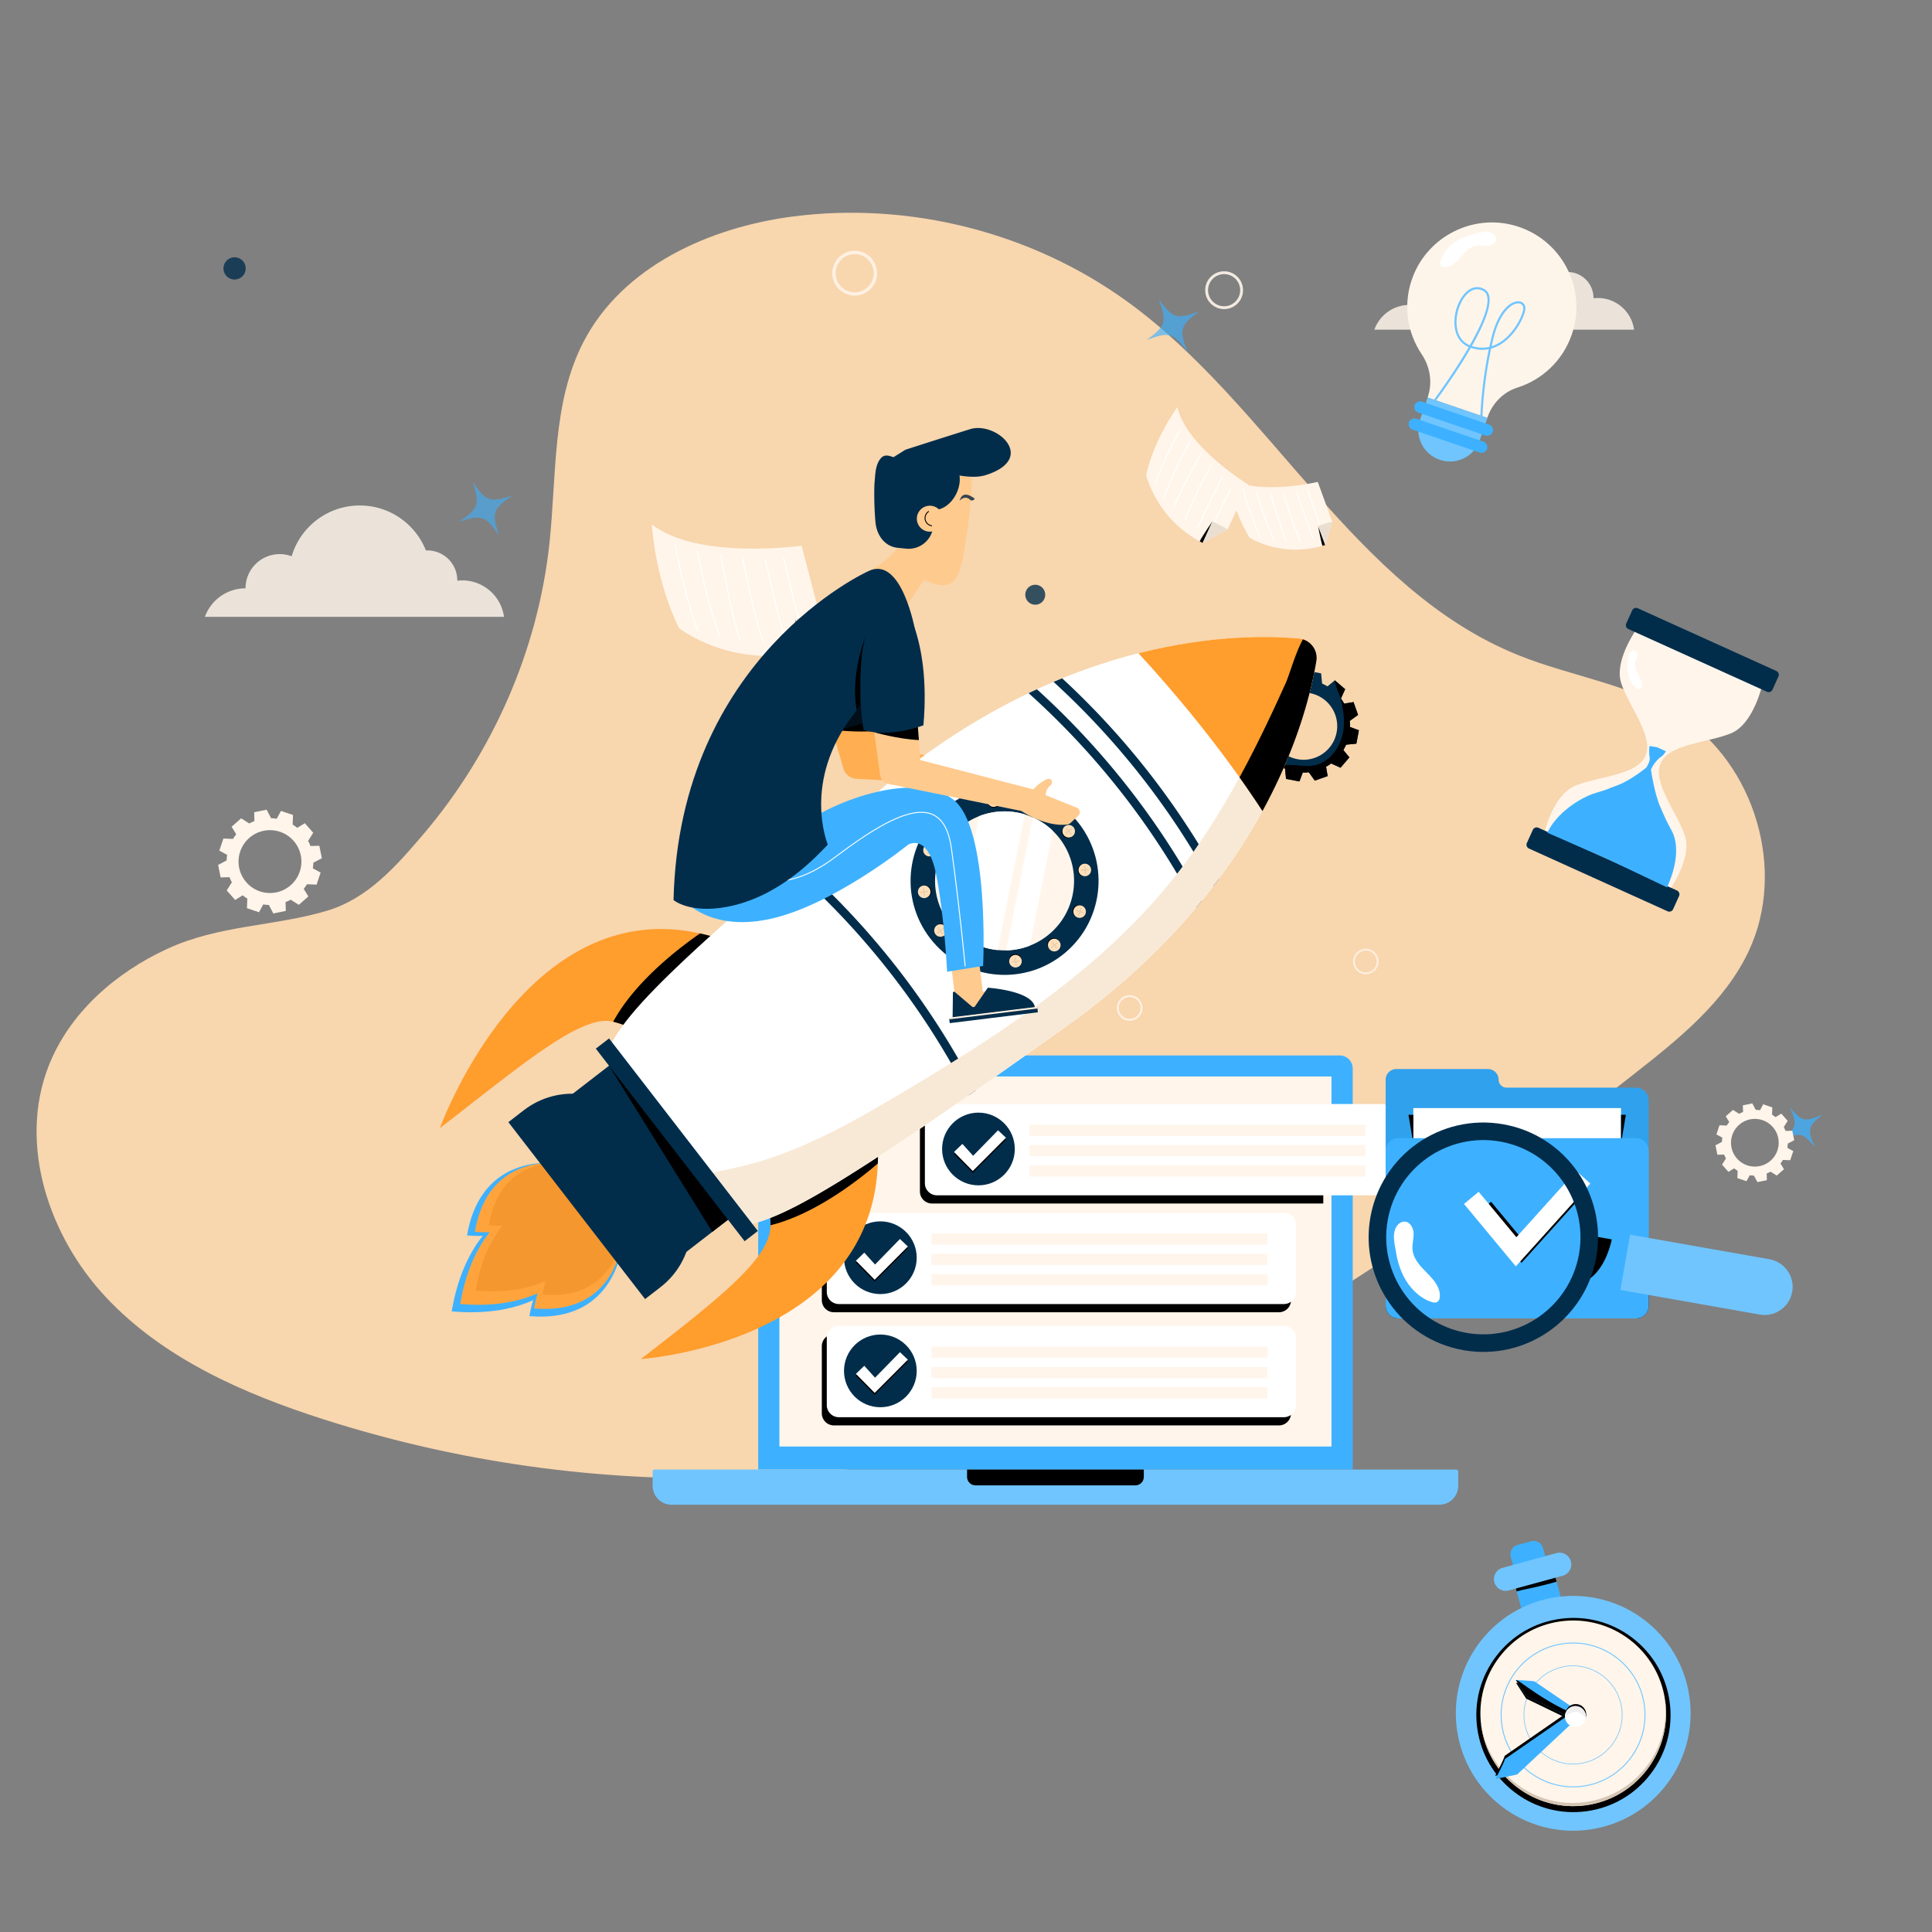 <svg xmlns="http://www.w3.org/2000/svg" viewBox="0 0 1080 1080" width="512" height="512" style="width:100%;height:100%;transform:translate3d(0,0,0)"><rect x="0" y="0" width="1080" height="1080" fill="#808080" stroke="none"/><defs><clipPath id="a"><path d="M0 0h1080v1080H0z"></path></clipPath><clipPath id="i"><path d="M0 0h1920v1080H0z"></path></clipPath><clipPath id="j"><path d="M0 0h182v150H0z"></path></clipPath><clipPath id="h"><path d="M0 0h1080v1080H0z"></path></clipPath><clipPath id="g"><path d="M0 0h1080v1080H0z"></path></clipPath><clipPath id="f"><path d="M0 0h1080v1080H0z"></path></clipPath><clipPath id="e"><path d="M0 0h1080v1080H0z"></path></clipPath><clipPath id="d"><path d="M0 0h1080v1080H0z"></path></clipPath><clipPath id="c"><path d="M0 0h1080v1080H0z"></path></clipPath><clipPath id="b"><path d="M0 0h1080v1080H0z"></path></clipPath></defs><g clip-path="url(#a)"><path fill="#F8D6AE" d="M-410.917 53.296c-28.939 13.314-54.734 35.837-66.348 65.499-17.099 43.676.035 95.228 32.161 129.401s76.721 53.769 121.389 68.077c150.653 48.258 318.784 44.609 464.209-17.655 98.565-42.2 184.164-109.139 268.514-175.328 24.914-19.55 50.694-40.163 64.15-68.83 21.206-45.18 3.306-104.589-38.665-131.597-27.055-17.41-60.3-21.683-90.146-33.699-91.899-36.998-138.498-139.695-218.755-197.775-53.314-38.581-121.573-55.92-186.837-47.457-46.827 6.072-95.092 27.995-116.907 69.872-17.852 34.269-15.017 75.044-19.221 113.455-6.492 59.313-31.586 116.259-70.155 161.694-15.195 17.9-31.312 36.303-54.226 43.09-29.767 8.817-60.04 7.855-89.163 21.253" transform="translate(504.443 477.095)" style="display:block"></path><g clip-path="url(#b)" style="display:block"><g opacity=".599"><path fill="#3DB1FF" d="M16.749 0C3.431 1.895 1.895 3.431 0 16.749-1.895 3.431-3.431 1.895-16.749 0-3.431-1.895-1.895-3.431 0-16.749 1.895-3.431 3.431-1.895 16.749 0" transform="rotate(63.794 -92.629 360.33)" opacity="1" style="display:block"></path></g><g opacity=".655"><path fill="#3DB1FF" d="M16.749 0C3.43 1.895 1.895 3.43 0 16.749-1.895 3.43-3.431 1.895-16.749 0-3.431-1.895-1.895-3.43 0-16.749 1.895-3.43 3.43-1.895 16.749 0" transform="rotate(61.328 174.373 643.992)" opacity="1" style="display:block"></path></g><g opacity=".698"><path fill="#3DB1FF" d="M9.437 0C1.933 1.067 1.067 1.933 0 9.437-1.068 1.933-1.933 1.067-9.437 0-1.933-1.068-1.068-1.933 0-9.437 1.067-1.933 1.933-1.068 9.437 0" transform="rotate(59.479 -88.253 694.392)" opacity="1" style="display:block"></path></g><g opacity=".74"><path fill="#3DB1FF" d="M13.201 0C2.704 1.493 1.493 2.704 0 13.201-1.494 2.704-2.703 1.493-13.2 0-2.703-1.493-1.494-2.704 0-13.201 1.493-2.704 2.704-1.493 13.201 0" transform="rotate(57.63 -68.95 1230.799)" opacity="1" style="display:block"></path></g><g opacity=".796" fill="#012D4B"><path d="M135.08 154.84a6.214 6.214 0 1 1-7.773-9.696 6.214 6.214 0 0 1 7.773 9.696m537.717 535.046a6.214 6.214 0 1 1-7.772-9.696 6.214 6.214 0 0 1 7.772 9.696m-90.53-353.132a5.573 5.573 0 1 1-6.97-8.696 5.573 5.573 0 0 1 6.97 8.696" opacity="1" style="display:block"></path></g><g opacity=".906"><path fill="#FFF5EA" d="M.001 10.576c-5.832 0-10.577-4.743-10.577-10.576 0-5.831 4.745-10.576 10.577-10.576S10.577-5.831 10.577 0c0 5.833-4.744 10.576-10.576 10.576m0-19.557C-4.951-8.981-8.98-4.951-8.98 0c0 4.952 4.029 8.981 8.981 8.981S8.981 4.952 8.981 0c0-4.951-4.028-8.981-8.98-8.981" transform="translate(684.287 162.22)" opacity="1" style="display:block"></path></g><g opacity=".864"><path fill="#FFF5EA" d="M0 12.546c-6.918 0-12.547-5.628-12.547-12.547 0-6.918 5.629-12.545 12.547-12.545S12.547-6.919 12.547-.001 6.919 12.546 0 12.546m0-23.2c-5.875 0-10.654 4.779-10.654 10.653S-5.875 10.653 0 10.653c5.874 0 10.653-4.779 10.653-10.654 0-5.874-4.779-10.653-10.653-10.653" transform="translate(477.766 152.725)" opacity="1" style="display:block"></path></g><g opacity=".854"><path fill="#FFF5EA" d="M.001 7.172c-3.954 0-7.173-3.217-7.173-7.172S-3.953-7.172.001-7.172 7.172-3.954 7.172 0c0 3.955-3.217 7.172-7.171 7.172m0-13.262A6.097 6.097 0 0 0-6.089 0a6.096 6.096 0 0 0 6.09 6.089A6.096 6.096 0 0 0 6.09 0 6.097 6.097 0 0 0 .001-6.09" transform="translate(631.483 563.456)" opacity="1" style="display:block"></path></g><g opacity=".77"><path fill="#FFF5EA" d="M.001 7.172c-3.954 0-7.173-3.217-7.173-7.172S-3.953-7.172.001-7.172 7.172-3.954 7.172 0c0 3.955-3.216 7.172-7.171 7.172m0-13.262A6.1 6.1 0 0 0-6.089 0a6.096 6.096 0 0 0 6.09 6.089A6.096 6.096 0 0 0 6.09 0 6.097 6.097 0 0 0 .001-6.09" transform="translate(763.491 537.491)" opacity="1" style="display:block"></path></g></g><path fill="#FFF5EA" d="m18.206 2.65 3.814-1.462-.439-5.379-3.747-.34a18 18 0 0 0-.74-2.279l2.572-3.17-3.073-4.439-3.418 1.581a19 19 0 0 0-1.776-1.601l.642-4.037-4.878-2.307-.032.044-2.138 3.028a18.5 18.5 0 0 0-2.341-.495L1.189-22.02l-5.378.439-.342 3.747q-1.171.299-2.277.74l-3.172-2.571-4.437 3.072 1.579 3.419a18.5 18.5 0 0 0-1.601 1.776l-4.037-.643-2.307 4.881 3.075 2.167q-.322 1.144-.496 2.341l-3.816 1.464.442 5.377 3.746.342c.197.78.446 1.542.738 2.277l-2.569 3.172 3.07 4.439 3.421-1.581a18 18 0 0 0 1.774 1.601l-.64 4.037 4.665 2.206.213.101 1.818-2.577.35-.496.242.066q1.028.274 2.1.43l1.462 3.814 5.38-.441.34-3.747a18 18 0 0 0 2.279-.738l3.172 2.569 4.436-3.07-1.581-3.419a18.5 18.5 0 0 0 1.603-1.776l4.036.641 2.309-4.879-3.075-2.167q.322-1.143.495-2.343M-13.329-.001c0-7.36 5.968-13.328 13.33-13.328 7.363 0 13.329 5.968 13.329 13.328 0 7.362-5.966 13.33-13.329 13.33-7.362 0-13.33-5.968-13.33-13.33" transform="rotate(53.216 -147.12 1298.54)" style="display:block"></path><path fill="#FFF5EA" d="m23.992 3.493 5.027-1.927-.579-7.089-4.938-.448a24 24 0 0 0-.975-3.004l3.389-4.177-4.049-5.85-4.505 2.084a24 24 0 0 0-2.341-2.11l.847-5.32-6.429-3.04-.042.057-2.817 3.992a24 24 0 0 0-3.085-.653l-1.929-5.027-7.087.579-.451 4.938a24 24 0 0 0-3 .975l-4.181-3.389-5.847 4.05 2.081 4.505a25 25 0 0 0-2.11 2.34l-5.32-.846-3.04 6.431 4.052 2.857a24 24 0 0 0-.653 3.085l-5.029 1.928.582 7.087 4.937.451c.26 1.027.588 2.031.973 3.001l-3.386 4.18 4.046 5.85 4.508-2.084a24 24 0 0 0 2.338 2.11l-.844 5.32 6.148 2.907.281.133 2.395-3.396.461-.653.32.087q1.355.361 2.768.566l1.926 5.026 7.089-.581.448-4.938q1.546-.39 3.004-.972l4.18 3.386 5.847-4.047-2.083-4.505a25 25 0 0 0 2.112-2.34l5.318.844 3.042-6.429L23.34 6.58q.424-1.507.652-3.087M-17.566-.001c0-9.7 7.865-17.565 17.567-17.565S17.566-9.701 17.566-.001c0 9.702-7.862 17.567-17.565 17.567-9.702 0-17.567-7.865-17.567-17.567" transform="rotate(53.216 -405.272 391.455)" style="display:block"></path><g clip-path="url(#c)" transform="translate(212 362)" style="display:block"><g style="display:block"><path fill="#3DB1FF" d="m661.172 533.228-22.15 6.041-3.183-11.668-1.755-6.427 22.15-6.043 1.923 7.051zm-8.057-20.383-18.008 4.911-2.588-9.484a5.416 5.416 0 0 1 3.8-6.651l7.555-2.062a5.416 5.416 0 0 1 6.651 3.799l.138.508z"></path><path d="M658.156 522.182q-1.974.558-3.957 1.085a253 253 0 0 1-14.647 3.407c-1.087.22-2.411.64-3.714.927l-1.755-6.427 22.15-6.043z"></path><path fill="#70C5FF" d="m661.615 518.832-30.284 8.262a6.563 6.563 0 0 1-3.454-12.662l30.284-8.262a6.563 6.563 0 0 1 3.454 12.662"></path></g><g style="display:block"><path fill="#70C5FF" d="M732.468 586.973c4.852 35.916-20.331 68.964-56.246 73.816s-68.964-20.331-73.816-56.246 20.331-68.965 56.246-73.816c35.916-4.852 68.964 20.33 73.816 56.246"></path><path d="M674.832 650.495c-14.368 1.941-28.631-1.829-40.163-10.616-11.532-8.788-18.952-21.539-20.893-35.907s1.83-28.631 10.617-40.163 21.538-18.952 35.906-20.893 28.632 1.83 40.164 10.617 18.951 21.539 20.892 35.906c1.941 14.368-1.83 28.632-10.618 40.164-8.786 11.531-21.537 18.951-35.905 20.892"></path><path fill="#FFF5EA" d="M718.856 588.811c3.836 28.398-16.075 54.529-44.473 58.365s-54.529-16.075-58.365-44.473 16.075-54.529 44.473-58.365 54.529 16.075 58.365 44.473"></path><path fill="#70C5FF" d="M671.054 624.035c-15.098 2.04-29.041-8.585-31.08-23.683-2.04-15.098 8.584-29.041 23.683-31.081s29.041 8.585 31.081 23.683c2.039 15.099-8.585 29.042-23.684 31.081m-7.35-54.414c-14.906 2.014-25.394 15.778-23.38 30.684 2.013 14.905 15.778 25.394 30.683 23.38 14.906-2.013 25.394-15.778 23.381-30.684-2.014-14.905-15.779-25.394-30.684-23.38"></path><path fill="#70C5FF" d="M672.773 636.76c-22.115 2.987-42.537-12.574-45.525-34.69-2.987-22.114 12.575-42.537 34.69-45.525s42.537 12.575 45.524 34.69-12.573 42.537-34.689 45.525m-10.766-79.702c-21.833 2.949-37.195 23.111-34.246 44.943 2.949 21.833 23.111 37.195 44.943 34.246 21.833-2.949 37.195-23.111 34.246-44.943-2.949-21.833-23.111-37.195-44.943-34.246"></path><path d="M645.914 579.503c-2.1-.506-10.192-.789-10.443-.798q-.004 0-.007-.002c.773 1.133 5.676 8.827 5.676 8.827l28.393 13.741.596-1.266 1.429-3.037z"></path><path fill="#3DB1FF" d="m671.481 595.401-1.429 3.037-.596 1.267-28.393-13.742s-4.904-7.693-5.676-8.826l.006.002c.252.008 8.344.291 10.444.797z"></path><path d="m670.052 598.439-.596 1.267-28.393-13.742s-4.904-7.693-5.677-8.826l.007.002c1.397.22 3.192 1.777 4.314 2.565 1.417.993 2.837 1.98 4.264 2.953 2.831 1.927 5.696 3.807 8.628 5.579 3.287 1.99 6.656 3.851 10.13 5.501 1.826.868 3.698 1.682 5.335 2.871a11.2 11.2 0 0 1 1.988 1.83"></path><path fill="#D5C5B3" d="M674.142 645.389c-28.099 3.796-53.975-15.659-58.233-43.58q.05.447.109.895c3.837 28.397 29.968 48.309 58.365 44.473s48.309-29.968 44.473-58.365q-.062-.448-.133-.893c3.303 28.05-16.482 53.674-44.581 57.47"></path></g><g style="display:block"><path d="m635.93 628.184 33.89-31.738-1.465-1.508-1.492-1.54-37.747 26.13c-.456 2.125-4.785 10.192-5.266 11.085q-.043.081-.044.08c1.576-.37 12.125-2.509 12.125-2.509"></path><path fill="#3DB1FF" d="M623.988 632.391c.481-.892 4.81-8.96 5.266-11.085l37.748-26.13 1.492 1.54 1.466 1.51-33.89 31.737s-10.55 2.139-12.124 2.51z"></path></g><g style="display:block"><path d="M662.991 596.26a5.865 5.865 0 0 0 4.972 6.013 5.86 5.86 0 0 0 6.669-4.814q.011-.049.018-.096a5.866 5.866 0 1 0-11.659-1.104"></path><path fill="#FFF" d="M662.899 596.606a5.865 5.865 0 0 1 11.593 1.78q-.006.046-.016.095a5.864 5.864 0 0 1-11.577-1.875"></path><path fill="#EFEFEF" d="M662.899 596.606a5.866 5.866 0 0 1 11.594 1.778q-.007.048-.017.097c-.473-.476-.9-1.015-1.35-1.463-1.178-1.175-2.74-2.067-4.445-2.055-1.955.012-3.681 1.185-5.41 2.1q-.215.113-.436.218.01-.335.064-.675"></path></g></g><g opacity=".841" fill="#FFF5EA"><path d="M281.743 344.834c-1.555-11.51-11.412-20.385-23.348-20.385-.939 0-1.863.062-2.773.169 0-.057.009-.112.009-.169 0-9.259-7.507-16.765-16.767-16.765-.265 0-.522.027-.785.039-5.816-14.729-20.168-25.155-36.965-25.155-18.005 0-33.204 11.978-38.086 28.398a19 19 0 0 0-6.652-1.213c-10.567 0-19.133 8.565-19.133 19.131-10.455 0-19.356 6.65-22.708 15.95zm631.71-160.545c-1.35-9.994-9.909-17.699-20.272-17.699-.816 0-1.618.053-2.409.146.001-.049.008-.097.008-.146 0-8.04-6.518-14.559-14.558-14.559-.231 0-.455.024-.683.034-5.05-12.789-17.512-21.842-32.096-21.842-15.634 0-28.832 10.401-33.071 24.659a16.5 16.5 0 0 0-5.778-1.054c-9.174 0-16.612 7.437-16.612 16.612-9.079 0-16.807 5.774-19.718 13.849z" opacity="1" style="display:block"></path></g><g clip-path="url(#d)" style="display:block"><g style="display:block"><path fill="#012D4B" d="m626.05 439.598-1.582 8.344 9.995 5.1 4.695-6.254a38 38 0 0 0 4.84 1.182l2.797 8.012 11.208-.584.939-7.774a38.5 38.5 0 0 0 4.773-1.392l6.437 5.548 9.411-6.108-.043-.104-3.02-7.09a38 38 0 0 0 3.433-3.6l8.346 1.58 5.1-9.991-6.254-4.7a38 38 0 0 0 1.18-4.835l8.014-2.801-.586-11.205-7.772-.943a39 39 0 0 0-1.391-4.772l5.547-6.437-6.11-9.413-7.195 3.068a38 38 0 0 0-3.598-3.433l1.58-8.35-9.993-5.095-4.698 6.253a38 38 0 0 0-4.834-1.183l-2.802-8.01-11.207.58-.941 7.778a38 38 0 0 0-4.77 1.387l-6.441-5.543-8.998 5.842-.413.265 2.573 6.03.493 1.162-.38.357a38 38 0 0 0-3.056 3.245l-8.343-1.583-5.098 9.997 6.255 4.695a38 38 0 0 0-1.185 4.838l-8.011 2.802.583 11.202 7.775.94a38.5 38.5 0 0 0 1.388 4.775l-5.541 6.437 6.105 9.415 7.193-3.07a38 38 0 0 0 3.602 3.436m39.15-52.878c13.017 8.043 17.051 25.12 9.007 38.142-8.045 13.02-25.12 17.052-38.138 9.008-13.021-8.044-17.058-25.117-9.013-38.14s25.123-17.054 38.144-9.01"></path><path d="M624.225 380.607q.025.174.045.344l-2.572-6.031.412-.265a15.8 15.8 0 0 1 2.115 5.952m-1.776 55.555-7.194 3.07-6.105-9.415 5.542-6.437a39 39 0 0 1-1.39-4.776l-7.773-.94-.583-11.201 8.01-2.803a37 37 0 0 1 1.186-4.837l-6.255-4.696 5.098-9.997 8.342 1.583a38 38 0 0 1 3.055-3.246c.3 8.89-5.919 17.125-7.172 26.114-1.984 14.2 9.23 27.573 22.514 32.957 7.85 3.183 16.32 4.207 24.73 4.393 3.576.08 10.162-1.202 15.067-.363l.043.104-9.41 6.107-6.44-5.547a39 39 0 0 1-4.771 1.391l-.94 7.774-11.208.585-2.797-8.013a38 38 0 0 1-4.839-1.182l-4.696 6.256-9.994-5.101 1.582-8.344a38 38 0 0 1-3.602-3.436"></path></g><g style="display:block"><path fill="#012D4B" d="m752.487 416.279 5.731-.571 1.4-7.48-4.97-1.854a25.5 25.5 0 0 0-.158-3.374l4.675-3.357-2.53-7.178-5.238.88a26 26 0 0 0-1.82-2.836l2.373-5.253-5.777-4.95-.06.048-4.033 3.325a26 26 0 0 0-3-1.543l-.574-5.73-7.476-1.4-1.857 4.968a26 26 0 0 0-3.372.16l-3.358-4.675-7.177 2.53.878 5.236a26 26 0 0 0-2.837 1.821l-5.252-2.373-4.95 5.78 3.376 4.09a26 26 0 0 0-1.543 3l-5.734.573-1.397 7.477 4.969 1.858a26 26 0 0 0 .156 3.37l-4.672 3.36 2.527 7.178 5.24-.88a26 26 0 0 0 1.818 2.837l-2.371 5.252L711 431.3l.252.217 3.43-2.83.66-.544.305.18q1.296.755 2.697 1.365l.571 5.73 7.48 1.398 1.854-4.97a25.5 25.5 0 0 0 3.374-.156l3.36 4.673 7.175-2.529-.88-5.237a26 26 0 0 0 2.84-1.82l5.25 2.371 4.952-5.777-3.377-4.09q.863-1.435 1.544-3.003m-41.904-15.32c2.734-10.01 13.068-15.91 23.08-13.175 10.014 2.734 15.911 13.068 13.177 23.078-2.735 10.014-13.066 15.914-23.079 13.18s-15.914-13.07-13.178-23.083"></path><path d="M714.467 428.784q.109-.05.215-.095l-3.43 2.83-.25-.217a10.7 10.7 0 0 1 3.465-2.518m36.477-9.502 3.376 4.09-4.952 5.779-5.25-2.37a26 26 0 0 1-2.84 1.819l.88 5.237-7.175 2.527-3.36-4.673a25 25 0 0 1-3.373.157l-1.855 4.97-7.48-1.398-.571-5.73a26 26 0 0 1-2.697-1.365c5.725-1.9 12.275.565 18.362-.344 9.617-1.434 16.163-11.293 17.117-20.967.565-5.717-.394-11.422-1.887-16.928-.633-2.341-2.73-6.38-3.126-9.73l.06-.048 5.778 4.949-2.374 5.252a26 26 0 0 1 1.82 2.837l5.237-.88 2.53 7.178-4.674 3.357a25.5 25.5 0 0 1 .159 3.375l4.97 1.853-1.4 7.48-5.731.571a26 26 0 0 1-1.544 3.002"></path></g></g><g clip-path="url(#e)" style="display:block"><g style="display:block"><path fill="#3DB1FF" d="M756.172 597.271v224.234H423.83V597.271a7.273 7.273 0 0 1 7.273-7.272H748.89a7.275 7.275 0 0 1 7.282 7.272"></path><path fill="#70C5FF" d="M804.527 841.174H375.471c-5.883 0-10.651-4.769-10.651-10.651v-7.868c0-.635.514-1.15 1.149-1.15h448.059c.635 0 1.15.515 1.15 1.15v7.868c0 5.882-4.768 10.651-10.651 10.651"></path><path fill="#FFF5EA" d="M744.301 808.618H435.697V601.751h308.604z"></path><path d="M634.654 830.322h-89.311a4.744 4.744 0 0 1-4.744-4.744v-4.073h98.799v4.073a4.744 4.744 0 0 1-4.744 4.744"></path></g><g style="display:block"><path d="M714.916 796.813H466.17a6.77 6.77 0 0 1-6.768-6.768v-37.491a6.77 6.77 0 0 1 6.768-6.768h248.746a6.77 6.77 0 0 1 6.768 6.768v37.491a6.77 6.77 0 0 1-6.768 6.768"></path><path fill="#FFF" d="M717.692 792.23H468.946a6.77 6.77 0 0 1-6.768-6.768v-37.49a6.77 6.77 0 0 1 6.768-6.768h248.746a6.77 6.77 0 0 1 6.768 6.768v37.49a6.77 6.77 0 0 1-6.768 6.768"></path><path fill="#012D4B" d="M512.448 766.331c0 11.224-9.099 20.322-20.322 20.322-11.224 0-20.322-9.098-20.322-20.322s9.098-20.322 20.322-20.322 20.322 9.098 20.322 20.322"></path><path d="m478.464 769.032 10.488 10.649 18.555-18.596-4.444-4.184-13.91 14.269-6.01-6.656z"></path><path fill="#FFF" d="m478.465 768.001 10.487 10.649 18.555-18.596-4.443-4.184-13.911 14.269-6.01-6.656z"></path><path fill="#FFF5EA" d="M708.488 758.985h-187.84v-6.232h187.84zm0 11.39h-187.84v-6.231h187.84zm0 11.39h-187.84v-6.231h187.84z"></path></g><g style="display:block"><path d="M714.916 733.557H466.17a6.77 6.77 0 0 1-6.768-6.768v-37.491a6.77 6.77 0 0 1 6.768-6.768h248.746a6.77 6.77 0 0 1 6.768 6.768v37.491a6.77 6.77 0 0 1-6.768 6.768"></path><path fill="#FFF" d="M717.692 728.972H468.946a6.77 6.77 0 0 1-6.768-6.768v-37.49a6.77 6.77 0 0 1 6.768-6.768h248.746a6.77 6.77 0 0 1 6.768 6.768v37.49a6.77 6.77 0 0 1-6.768 6.768"></path><path fill="#012D4B" d="M512.448 703.073c0 11.224-9.099 20.322-20.322 20.322-11.224 0-20.322-9.098-20.322-20.322s9.098-20.322 20.322-20.322 20.322 9.098 20.322 20.322"></path><path d="m478.464 705.774 10.488 10.649 18.555-18.596-4.444-4.184-13.91 14.269-6.01-6.656z"></path><path fill="#FFF" d="m478.465 704.743 10.487 10.65 18.555-18.597-4.443-4.185-13.911 14.271-6.01-6.656z"></path><path fill="#FFF5EA" d="M708.488 695.727h-187.84v-6.232h187.84zm0 11.391h-187.84v-6.232h187.84zm0 11.39h-187.84v-6.23h187.84z"></path></g><g style="display:block"><path d="M739.724 621.745v51.029H521.006a6.776 6.776 0 0 1-6.773-6.773v-37.492c0-3.738 3.035-6.764 6.773-6.764z"></path><path fill="#FFF" d="M772.528 668.188H523.782a6.77 6.77 0 0 1-6.768-6.768v-37.491a6.767 6.767 0 0 1 6.768-6.767h248.746a6.767 6.767 0 0 1 6.768 6.767v37.491a6.77 6.77 0 0 1-6.768 6.768"></path><path fill="#012D4B" d="M567.284 642.289c0 11.224-9.099 20.322-20.322 20.322-11.224 0-20.322-9.098-20.322-20.322s9.098-20.322 20.322-20.322 20.322 9.098 20.322 20.322"></path><path d="m533.301 644.99 10.487 10.649 18.555-18.595-4.443-4.185-13.911 14.269-6.01-6.656z"></path><path fill="#FFF" d="m533.301 643.958 10.487 10.649 18.555-18.595-4.443-4.185-13.911 14.269-6.01-6.656z"></path><path fill="#FFF5EA" d="M763.325 634.943h-187.84v-6.231h187.84zm0 11.39h-187.84v-6.232h187.84zm0 11.39h-187.84v-6.232h187.84z"></path></g></g><g clip-path="url(#f)" style="display:block"><g style="display:block"><path fill="#30A1ED" d="M914.505 607.991h-72.327a4.447 4.447 0 0 1-4.448-4.448 5.93 5.93 0 0 0-5.931-5.93h-51.274a5.93 5.93 0 0 0-5.931 5.93v98.088a7.12 7.12 0 0 0 7.118 7.119h132.793a7.12 7.12 0 0 0 7.118-7.118V615.11a7.12 7.12 0 0 0-7.118-7.119"></path><path d="M921.624 720.801v9.083a7.12 7.12 0 0 1-7.12 7.12H781.713a7.12 7.12 0 0 1-7.12-7.12V717.79c29.416 3.303 58.096 7.504 88.031 7.146a510 510 0 0 0 59-4.135"></path></g><g style="display:block"><path fill="#FFF" d="M906.164 706.346h-116.11v-86.92h116.11z"></path><path d="m790.054 639.315-2.703-16.142h2.703zm116.11 0 2.703-16.142h-2.703z"></path></g><path fill="#3DB1FF" d="M73.516-43.262v86.524a7.12 7.12 0 0 1-7.121 7.12H-66.396a7.12 7.12 0 0 1-7.12-7.12v-86.524a7.12 7.12 0 0 1 7.12-7.12H66.395a7.123 7.123 0 0 1 7.121 7.12" transform="translate(848.109 686.624)" style="display:block"></path><path stroke="#000" stroke-width="13" d="m275.25 128 30.5 36.75 45.796-50.834" fill="none" transform="translate(645.203 588.571)scale(.672)" style="display:block"></path><path stroke="#FFF" stroke-width="13" d="m275.25 128 30.5 36.75 45.796-50.834" fill="none" transform="matrix(.82 0 0 .82 596.79 564.66)" style="display:block"></path></g><g style="display:block"><path fill="#3DB1FF" d="m889.519 690.804 47.882 8.462-4.056 22.953-47.882-8.463z"></path><path fill="#70C5FF" d="M1001.86 722.125c-1.508 8.534-9.65 14.23-18.183 12.722l-77.88-13.76 5.463-30.91 77.878 13.763c8.536 1.508 14.231 9.65 12.723 18.185"></path><path d="m889.519 690.804 11.476 2.027a40 40 0 0 1-.769 3.108c-1.162 4.054-2.73 8.01-4.943 11.538a30.3 30.3 0 0 1-3.37 4.443c-.846.92-1.776 1.706-2.707 2.498l-3.743-.662z"></path><path fill="#012D4B" d="M766.059 680.455c-6.161 34.869 17.11 68.13 51.98 74.292s68.13-17.108 74.291-51.977-17.11-68.132-51.978-74.294c-34.87-6.163-68.131 17.11-74.293 51.98m116.607 20.605c-5.21 29.483-33.437 49.23-62.92 44.02s-49.232-33.434-44.022-62.918 33.436-49.232 62.92-44.022c29.483 5.212 49.232 33.436 44.022 62.92"></path><path fill="#FFF" d="M784.512 713.224c3.212 6.397 8.49 11.967 15.208 14.44 1.328.487 2.955.806 4.046-.095.694-.572.98-1.506 1.083-2.399.3-2.572-.612-5.159-1.964-7.367-2.074-3.386-5.128-6.032-7.818-8.952s-5.13-6.376-5.475-10.33c-.262-2.997.709-5.98.622-8.986-.088-3.007-1.85-6.418-4.848-6.642-2.072-.156-3.985 1.337-4.963 3.17-2.113 3.955-.897 8.547-.251 12.728.769 4.982 2.09 9.913 4.36 14.433"></path></g><g style="display:block"><path fill="#FEF5EA" d="m-507.108-919.344 1817.145 619.987L961.295 722.787-855.85 102.8zM-855.85 102.8 961.295 722.787l348.742-1022.144-1817.145-619.987zm1734.527 84.082c8.79-25.762-5.93-53.868-32.694-60.982-22.972-6.108-47.285 6.203-56.005 28.316-5.982 15.167-3.604 31.376 4.746 43.792 4.76 7.078 6.156 15.89 3.402 23.965l-.086.25 33.37 11.386.086-.253c2.68-7.851 8.801-14.171 16.708-16.68 13.811-4.381 25.435-15.028 30.473-29.794"></path><g transform="rotate(18.839 -115.789 2595.52)"></g><path fill="#70C5FF" d="m804.927 257.04-.2-.068c-9.172-3.13-14.071-13.103-10.942-22.274l4.256-12.475 33.417 11.401-4.256 12.475c-3.13 9.172-13.102 14.071-22.275 10.941"></path><path fill="#3DB1FF" d="m830.4 243.461-37.534-12.806a3.218 3.218 0 1 1 2.078-6.09l37.534 12.806a3.218 3.218 0 0 1-2.078 6.09m-3.245 9.509-37.533-12.806a3.218 3.218 0 0 1 2.078-6.091l37.534 12.806a3.218 3.218 0 0 1-2.079 6.091"></path><path fill="#FFF" d="M814.92 134.332c-4.369 2.55-8.062 6.52-9.506 11.368-.285.959-.438 2.12.246 2.85.436.464 1.106.623 1.742.656 1.826.097 3.61-.661 5.106-1.712 2.297-1.613 4.027-3.886 5.966-5.913s4.269-3.902 7.043-4.322c2.1-.317 4.248.235 6.364.04 2.117-.197 4.443-1.591 4.468-3.716.017-1.468-1.12-2.75-2.457-3.36-2.883-1.313-6.068-.25-8.987.39-3.48.765-6.897 1.917-9.985 3.719"></path><path fill="#70C5FE" d="m802.446 224.337-.956-.715c.188-.25 10.956-14.71 19.546-29.592-4.404-1.878-7.178-5.85-7.855-11.294-.988-7.93 2.642-17.266 8.09-20.807 2.832-1.841 5.836-1.911 8.668-.2 1.374.825 2.25 2.16 2.604 3.966 1.18 6.024-3.636 16.925-9.744 27.71 3.33 1.063 6.589 1.228 9.737.5a185 185 0 0 1 1.316-5.615c2.228-8.891 5.458-13.674 7.775-16.121 2.698-2.85 5.751-4.206 8.166-3.628 2.266.539 3.351 2.628 2.765 5.2-1.21 5.319-6.506 14.811-14.486 19.266a20.5 20.5 0 0 1-4.528 1.875c-4.323 20.125-4.802 37.435-4.806 37.626l-1.193-.031c.005-.189.477-17.285 4.714-37.29-3.26.655-6.626.415-10.064-.724-8.434 14.682-18.984 28.85-19.75 29.874m25.392-62.287c-1.967-.67-3.986-.377-5.916.878-5.017 3.262-8.477 12.266-7.557 19.662.45 3.617 2.09 8.276 7.27 10.398 6.061-10.644 10.86-21.34 9.74-27.063-.29-1.482-.962-2.52-2.048-3.175a7.8 7.8 0 0 0-1.49-.7m21.96 7.732q-.134-.046-.28-.081c-3.828-.917-10.86 4.335-14.507 18.878a196 196 0 0 0-1.174 4.97 19.5 19.5 0 0 0 3.655-1.584c7.661-4.276 12.744-13.386 13.905-18.488.416-1.829-.194-3.216-1.598-3.695"></path></g><g clip-path="url(#g)" style="display:block"><g style="display:block"><path fill="#FFF5EA" d="m458.153 343.34-10.077-38.306s-57.962 8.213-83.714-11.876c0 0 1.729 30.886 15.265 58.026 0 0 28.532 22.475 69.938 13.351z"></path><path stroke-miterlimit="10" stroke="#FFF" stroke-width=".596" d="m437.833 311.078 11.063 45.699m-21.213-44.308s7.54 33.514 11.127 44.723m-23.78-45.872s6.177 32.593 11.803 47.903m-23.89-49.04s6.763 38.036 10.973 47.961m-24.096-50.265s4.13 24.817 12.747 48.454m-25.15-51.906s4.13 24.817 12.745 48.455" fill="none"></path><path d="M444.586 346.272s1.242 14.29 2.324 18.808l2.656-.541s-4.617-18.044-4.98-18.267"></path><path fill="#EADED1" d="m449.566 364.54-4.98-18.268s6.532-1.919 13.567-2.926z"></path></g><g style="display:block"><path fill="#FFF5EA" d="m686.27 295.93 11.536-25s-34.717-21.23-39.643-43.393c0 0-12.733 17.33-17.476 37.87 0 0 5.361 24.674 31.604 38.092z"></path><path stroke-miterlimit="10" stroke="#FFF" stroke-width=".596" d="m689.64 269.642-14.278 29.402m8.219-33.146s-10.78 21.308-13.811 28.907m7.535-35.118s-11.104 20.211-14.858 30.91m8.877-36.867s-13.194 23.39-15.326 30.576m9.307-37.615s-8.76 15.136-14.593 31.624m9.468-38.961s-8.761 15.136-14.594 31.624" fill="none"></path><path d="M677.696 291.503s-5.654 8.213-7.072 11.115l1.664.885s5.505-11.72 5.408-12"></path><path fill="#EADED1" d="m672.29 303.503 5.406-12.001s4.352 1.86 8.571 4.43z"></path></g><g style="display:block"><path fill="#FFF5EA" d="m744.734 291.592-8.095-22.2s-33.982 8.07-50.386-2.447c0 0 2.727 18.253 12.263 33.631 0 0 18.188 11.781 42.284 4.08z"></path><path stroke-miterlimit="10" stroke="#FFF" stroke-width=".596" d="m730.887 273.544 9.087 26.54m-15.04-25.154s6.323 19.495 9.071 25.956m-16.651-25.942s5.464 19.024 9.649 27.81m-16.893-27.82s6.113 22.224 9.16 27.887m-17.082-28.533s3.82 14.514 10.24 28.083m-17.798-29.45s3.819 14.515 10.239 28.083" fill="none"></path><path d="M736.837 294.081s1.525 8.42 2.417 11.045l1.547-.467s-3.736-10.465-3.964-10.578"></path><path fill="#EADED1" d="m740.802 304.659-3.964-10.578s3.773-1.5 7.897-2.486z"></path></g></g><g clip-path="url(#h)" style="display:block"><g style="display:block"><path fill="#FFF5EA" d="M941.906 467.362c4.194 12.967-9.35 31.278-9.35 31.278l-69.703-31.549s.565-2.6 1.807-6.246c2.39-7.009 7.296-17.863 15.523-21.42 12.389-5.357 34.657-5.992 39.409-16.49a7 7 0 0 0 .132-.307c5.171-10.466-9.278-27.832-13.472-40.8-2.813-8.692 2.36-19.801 6.063-26.168 1.822-3.122 3.286-5.11 3.286-5.11l69.705 31.55s-4.823 22.265-17.331 27.666c-12.51 5.406-35.093 6.011-39.538 16.805-5.176 10.463 9.275 27.824 13.47 40.79"></path><path fill="#FFF" d="M910.13 376.81c.683 3.129 2.354 6.126 4.992 7.941.521.359 1.19.677 1.764.408.364-.172.59-.544.734-.92.414-1.082.307-2.304-.035-3.41-.523-1.697-1.555-3.182-2.398-4.746s-1.516-3.33-1.228-5.083c.218-1.327.969-2.513 1.263-3.825s-.09-2.986-1.365-3.415c-.88-.297-1.875.139-2.502.824-1.353 1.481-1.335 3.605-1.518 5.489-.218 2.244-.19 4.527.292 6.737"></path><path fill="#012D4B" d="m987.722 386.693-77.468-35.063a2.35 2.35 0 0 1-1.171-3.108l3.321-7.339a2.35 2.35 0 0 1 3.108-1.17l77.469 35.063a2.35 2.35 0 0 1 1.17 3.108l-3.322 7.338a2.35 2.35 0 0 1-3.107 1.171m-55.543 122.714-77.469-35.064a2.35 2.35 0 0 1-1.17-3.108l3.321-7.338a2.35 2.35 0 0 1 3.108-1.172l77.469 35.064a2.35 2.35 0 0 1 1.17 3.107l-3.321 7.339a2.35 2.35 0 0 1-3.108 1.172"></path></g><path fill="#3DB1FF" d="M32.984 15.831c-8.16-3.716-4.852-2.223-12.518-6.339S3.115-4.224 3.115-4.224c-.744-2.913-.652-7.414.288-9.514.512-2.188.08-3.675.08-3.675l-5.33 1.247-3.696 2s1.789 3.105 3.965 4.99C-.095-7.626.037-5.882.398-3.594c0 0-2.588 11.066-6.724 17.558-4.136 6.493-1.666 3.372-7.058 10.827-5.58 7.606-10.692 22.743-8.035 34.195l35.736-8.74 35.958-7.637c-2.656-11.452-8.27-22.708-17.29-26.778" transform="rotate(37.411 -178.496 1571.241)" style="display:block"></path></g><g clip-path="url(#i)" transform="matrix(.87 0 0 .87 -493.61 -92.876)" style="display:block"><g clip-path="url(#j)" transform="translate(832.942 835.179)scale(.909)" style="display:block"><g style="display:block" fill="#3DB1FF"><path d="M137.914 40.01S44.521 22.939 27.112 125.635C130.88 134.69 137.914 40.01 137.914 40.01"></path><path d="M147.648 78.265s-55.286-10.106-65.591 50.687c61.427 5.36 65.591-50.687 65.591-50.687m-44.075-57.033S48.287 11.127 37.982 71.92c61.427 5.359 65.591-50.688 65.591-50.688"></path></g><g style="display:block" fill="#FFA43D"><path d="M138.4 39.04S49.677 22.821 33.138 120.382C131.718 128.985 138.4 39.04 138.4 39.04"></path><path d="M147.648 75.382s-52.522-9.6-62.312 48.152c58.356 5.092 62.312-48.152 62.312-48.152M105.776 21.2s-52.521-9.6-62.311 48.154C101.82 74.445 105.776 21.2 105.776 21.2"></path></g><g style="display:block" fill="#FFA43D"><path d="M138.79 38.263S53.802 22.728 37.96 116.182c94.429 8.24 100.83-77.919 100.83-77.919"></path><path d="M147.648 73.075S97.338 63.88 87.96 119.2c55.898 4.878 59.688-46.125 59.688-46.125m-40.108-51.9S57.23 11.98 47.851 67.301c55.898 4.877 59.687-46.126 59.687-46.126"></path></g><g style="display:block" fill="#F4972E"><path d="M139.276 37.293s-80.318-14.681-95.29 73.637c89.24 7.787 95.29-73.637 95.29-73.637"></path><path d="M147.647 70.192s-47.546-8.691-56.408 43.59c52.827 4.61 56.408-43.59 56.408-43.59m-37.904-49.048s-47.546-8.69-56.408 43.591c52.827 4.609 56.408-43.591 56.408-43.591"></path></g></g><g style="display:block"><path fill="#FFAE51" d="m1099.277 566.128 10.007 34.402a9.2 9.2 0 0 0 8.342 6.616l85.254 4.532s17.111 8.178 30.684 4.217c.717-.209 1.339-.66 1.803-1.245l4.169-5.256c1.437-1.812.508-4.503-1.741-5.042l-20.871-5.001s-.53-3.939 2.045-6.573c1.08-1.105 1.033-2.993-.262-3.835a2.4 2.4 0 0 0-.74-.32c-1.938-.471-7.907 5.373-9.363 8.218l-74.677-7.942-6.009-27.166z"></path><path d="M1102.026 575.579s15.556 2.154 29.118.738l-2.179-9.515z"></path><path fill="#000F19" d="M1105.331 487.655s23.692 20.052 27.303 78.856c0 0-20.603 11.63-37.612 8.568 0 0-24.261-73.438 10.309-87.424"></path></g><g style="display:block"><path fill="#FF9D2D" d="M979.138 980.004c52.49-40.563 83.26-65.087 83.293-85.988.019-8.703-1.308-13.831-1.308-13.831l70.376-34.031a168 168 0 0 1-.104 8.185c-4.251 115.733-152.257 125.665-152.257 125.665"></path><path d="M1062.431 894.016c.02-8.702-1.307-13.831-1.307-13.831l70.375-34.031a167 167 0 0 1-.104 8.185c-12.817 11.026-40.725 32.747-68.964 39.677"></path></g><g style="display:block"><path fill="#FF9D2D" d="M850.011 831.618c52.49-40.563 91.131-73.609 111.365-68.37 8.426 2.176 13.053 4.754 13.053 4.754l50.68-59.518a166 166 0 0 0-7.946-1.965c-113.064-25.075-167.152 125.099-167.152 125.099"></path><path d="M961.375 763.248c8.426 2.176 13.054 4.753 13.054 4.753l50.68-59.517a166 166 0 0 0-7.946-1.965c-13.902 9.622-41.96 31.151-55.788 56.729"></path></g><g style="display:block"><path fill="#FFF" d="M1252.965 765.93c-22.039 15.739-41.495 29.482-58.732 41.501-1.511 1.056-3.011 2.095-4.485 3.123-99.794 69.382-122.861 78.973-143.957 83.816l-87.66-113.436c9.975-19.144 25.029-38.993 116.69-117.538q2.049-1.766 4.16-3.566c16.147-13.805 34.591-29.367 55.688-46.98 32.207-26.892 63.856-46.488 93.619-60.715a440 440 0 0 1 5.331-2.494 383 383 0 0 1 16.23-7.03c17.232-7.008 33.668-12.254 49.027-16.147 47.505-12.035 84.692-11.141 103.115-9.441.868.082 1.697.246 2.496.494 5.827 1.77 9.656 7.644 8.628 13.9-2.98 18.119-11.381 53.909-34.6 96.408-7.626 13.956-16.841 28.634-28.001 43.643a378 378 0 0 1-3.573 4.747 407 407 0 0 1-7.26 9.18 437 437 0 0 1-3.736 4.513c-21.362 25.452-48.505 51.4-82.98 76.022"></path><path fill="#012D4B" d="M1249.764 720.546c-26.392 20.395-64.32 15.534-84.715-10.858s-15.534-64.32 10.858-84.715 64.319-15.534 84.714 10.858 15.535 64.32-10.857 84.715"></path><path fill="#FFF5EA" d="M1240.153 708.104a44.4 44.4 0 0 1-11.104 6.278 44.4 44.4 0 0 1-15.204 3.019 46 46 0 0 1-5.429-.204c-9.825-.984-19.314-5.188-26.718-12.399a44 44 0 0 1-4.213-4.721c-15.061-19.49-11.457-47.601 8.038-62.666a44.4 44.4 0 0 1 10.884-6.195c9.49-3.756 19.896-4.069 29.432-1.176a45 45 0 0 1 5.094 1.884 44.2 44.2 0 0 1 12.874 8.641 44.4 44.4 0 0 1 4.377 4.877c15.061 19.49 11.459 47.601-8.031 62.662"></path><path d="M1256.034 644.409a4.026 4.026 0 1 1-4.924-6.37 4.026 4.026 0 0 1 4.924 6.37"></path><path fill="#FFE0BC" d="M1256.509 644.042a4.027 4.027 0 1 1-4.925-6.373 4.027 4.027 0 0 1 4.925 6.373"></path><path fill="#EDCEAA" d="m1252.197 642.688-.487-.629 4.336-3.351.486.63z"></path><path fill="#EDCEAA" d="m1252.18 638.837.629-.487 3.351 4.336-.63.487z"></path><path d="M1236.071 626.607a4.026 4.026 0 1 1-7.45-3.057 4.026 4.026 0 0 1 7.45 3.057"></path><path fill="#FFE0BC" d="M1236.299 626.053a4.026 4.026 0 1 1-7.45-3.057 4.026 4.026 0 0 1 7.45 3.057"></path><path fill="#EDCEAA" d="m1231.888 627.037-.737-.302 2.08-5.07.737.302z"></path><path fill="#EDCEAA" d="m1229.947 623.709.302-.737 5.07 2.081-.302.737z"></path><path d="M1209.882 621.173a4.026 4.026 0 1 1-7.979 1.079 4.026 4.026 0 0 1 7.979-1.08"></path><path fill="#FFE0BC" d="M1209.802 620.579a4.026 4.026 0 1 1-7.979 1.079 4.026 4.026 0 0 1 7.979-1.08"></path><path fill="#EDCEAA" d="m1206.474 623.636-.789.107-.734-5.431.789-.107z"></path><path fill="#EDCEAA" d="m1203.129 621.726-.107-.789 5.431-.734.107.789z"></path><path d="M1184.484 629.56a4.026 4.026 0 1 1-6.37 4.924 4.026 4.026 0 0 1 6.37-4.924"></path><path fill="#FFE0BC" d="M1184.119 629.086a4.026 4.026 0 1 1-6.372 4.923 4.026 4.026 0 0 1 6.372-4.923"></path><path fill="#EDCEAA" d="m1182.764 633.398-.63.487-3.351-4.335.63-.487z"></path><path fill="#EDCEAA" d="m1178.913 633.415-.487-.629 4.336-3.351.486.63z"></path><path d="M1166.683 649.524a4.026 4.026 0 1 1-3.057 7.45 4.026 4.026 0 0 1 3.057-7.45"></path><path fill="#FFE0BC" d="M1166.129 649.296a4.026 4.026 0 1 1-3.057 7.45 4.026 4.026 0 0 1 3.057-7.45"></path><path fill="#EDCEAA" d="m1167.113 653.707-.302.738-5.07-2.081.302-.737z"></path><path fill="#EDCEAA" d="m1163.785 655.648-.737-.302 2.08-5.07.737.302z"></path><path d="M1161.249 675.713a4.026 4.026 0 1 1 1.079 7.979 4.026 4.026 0 0 1-1.079-7.979"></path><path fill="#FFE0BC" d="M1160.656 675.793a4.026 4.026 0 1 1 1.077 7.98 4.026 4.026 0 1 1-1.077-7.98"></path><path fill="#EDCEAA" d="m1163.713 679.122.107.788-5.431.734-.107-.788z"></path><path fill="#EDCEAA" d="m1161.802 682.466-.789.107-.734-5.431.789-.107z"></path><path d="M1169.637 701.111a4.027 4.027 0 1 1 4.924 6.373 4.027 4.027 0 0 1-4.924-6.373"></path><path fill="#FFE0BC" d="M1169.163 701.477a4.026 4.026 0 1 1 4.924 6.37 4.026 4.026 0 0 1-4.924-6.37"></path><path fill="#EDCEAA" d="m1173.475 702.83.486.63-4.336 3.351-.486-.63z"></path><path fill="#EDCEAA" d="m1173.492 706.682-.63.487-3.351-4.336.63-.487z"></path><path d="M1189.6 718.912a4.026 4.026 0 1 1 7.45 3.057 4.026 4.026 0 0 1-7.45-3.057"></path><path fill="#FFE0BC" d="M1189.372 719.466a4.026 4.026 0 1 1 7.45 3.057 4.026 4.026 0 0 1-7.45-3.057"></path><path fill="#EDCEAA" d="m1193.784 718.482.737.302-2.08 5.07-.737-.302z"></path><path fill="#EDCEAA" d="m1195.724 721.809-.302.738-5.07-2.081.302-.737z"></path><path d="M1215.789 724.346a4.026 4.026 0 1 1 7.979-1.079 4.026 4.026 0 0 1-7.979 1.08"></path><path fill="#FFE0BC" d="M1215.869 724.94a4.026 4.026 0 1 1 7.979-1.079 4.026 4.026 0 0 1-7.979 1.08"></path><path fill="#EDCEAA" d="m1219.198 721.883.788-.107.734 5.431-.789.107z"></path><path fill="#EDCEAA" d="m1222.542 723.794.107.789-5.431.734-.107-.789z"></path><path d="M1241.187 715.958a4.026 4.026 0 1 1 6.37-4.924 4.026 4.026 0 0 1-6.37 4.924"></path><path fill="#FFE0BC" d="M1241.553 716.432a4.026 4.026 0 1 1 6.371-4.924 4.027 4.027 0 1 1-6.371 4.924"></path><path fill="#EDCEAA" d="m1242.907 712.12.629-.486 3.351 4.335-.63.487z"></path><path fill="#EDCEAA" d="m1246.759 712.103.486.63-4.336 3.351-.486-.63z"></path><path d="M1258.988 695.996a4.026 4.026 0 1 1 3.057-7.45 4.026 4.026 0 0 1-3.057 7.45"></path><path fill="#FFE0BC" d="M1259.542 696.223a4.026 4.026 0 1 1 3.057-7.45 4.026 4.026 0 0 1-3.057 7.45"></path><path fill="#EDCEAA" d="m1258.558 691.812.302-.738 5.07 2.081-.302.737z"></path><path fill="#EDCEAA" d="m1261.886 689.871.736.302-2.08 5.07-.737-.302z"></path><path d="M1264.422 669.807a4.026 4.026 0 1 1-1.078-7.98 4.026 4.026 0 0 1 1.078 7.98"></path><path fill="#FFE0BC" d="M1265.017 669.726a4.027 4.027 0 1 1-1.08-7.98 4.027 4.027 0 0 1 1.08 7.98"></path><path fill="#EDCEAA" d="m1261.959 666.397-.107-.789 5.431-.734.107.789z"></path><path fill="#EDCEAA" d="m1263.87 663.053.788-.107.734 5.431-.789.107z"></path><path fill="#012D4B" d="M1194.233 807.43c-1.511 1.057-3.011 2.096-4.485 3.124a500.9 500.9 0 0 0-114.927-147.159c1.367-1.177 2.751-2.365 4.16-3.565a506.4 506.4 0 0 1 115.252 147.6m141.713-117.522a501 501 0 0 0-107.658-137.773 419 419 0 0 1 5.332-2.493 506.3 506.3 0 0 1 106.062 135.753 426 426 0 0 1-3.736 4.513m10.996-13.693a501.1 501.1 0 0 0-102.615-131.313 378 378 0 0 1 5.522-2.291 506.4 506.4 0 0 1 100.666 128.857 385 385 0 0 1-3.573 4.747"></path><path fill="#F8E9D7" d="M1252.966 765.931c-22.039 15.739-41.495 29.482-58.732 41.501-1.511 1.056-3.011 2.095-4.485 3.123-99.794 69.382-122.861 78.973-143.957 83.816l-25.58-33.102c8.191-1.827 16.508-3.359 24.561-5.32 36.496-8.894 69.68-27.743 101.964-46.938 63.474-37.745 126.795-78.745 173.243-136.164 20.561-25.415 37.373-53.6 52.221-82.654 7.463-14.609 14.414-29.472 21.162-44.418 2.605-5.779 6.172-19.26 11.125-28.257 5.827 1.77 9.656 7.644 8.628 13.9-2.98 18.119-11.381 53.909-34.6 96.408-7.626 13.956-16.841 28.634-28.001 43.643a378 378 0 0 1-3.573 4.746 407 407 0 0 1-7.26 9.181 436 436 0 0 1-3.736 4.512c-21.362 25.452-48.505 51.401-82.98 76.023"></path><path fill="#FF9D2D" d="M1378.515 627.825c-27.226-41.732-57.766-77.608-79.639-101.361 47.506-12.035 84.691-11.141 103.114-9.441 7.181.665 12.293 7.277 11.125 14.394-2.979 18.119-11.381 53.909-34.6 96.408"></path><path d="M1378.559 627.882a651 651 0 0 0-14.752-21.638 678 678 0 0 0 8.437-15.995c7.468-14.603 14.414-29.472 21.163-44.418 2.608-5.774 6.171-19.26 11.124-28.257 5.827 1.77 9.656 7.644 8.628 13.9-2.979 18.119-11.381 53.909-34.6 96.408"></path><path fill="#012D4B" d="m1045.809 904.271-95.604-123.715 8.495-6.565 95.603 123.715z"></path><path fill="#012D4B" d="m1007.065 912.159-76.458-98.939 32.853-25.389 76.459 98.94z"></path><path fill="#012D4B" d="m981.849 941.449-87.835-113.662 9.868-7.626c22.305-17.237 54.361-13.129 71.598 9.176l25.414 32.888c17.237 22.305 13.129 54.361-9.177 71.598z"></path><path d="m958.679 791.524 66.37 106.736 10.089-7.796z"></path><path fill="#FFF" d="M1208.416 717.197c-9.824-.984-19.313-5.189-26.717-12.4l14.708-73.581c9.49-3.757 19.896-4.069 29.433-1.177zm20.633-2.816a44.3 44.3 0 0 1-15.204 3.019l17.087-85.476a44.2 44.2 0 0 1 12.875 8.641z"></path></g><g style="display:block"><path fill="#FFCA8E" d="m1196.312 723.294 2.508 20.398s12.689.72 15.35 3.305l-22.557 10.182-10.796-11.59-2.523-20.523z"></path><path fill="#012D4B" d="M1202.083 741.391s28.766 1.867 30.261 12.659l-52.896 6.503.203-15.906a.712.712 0 0 1 1.173-.535l11.135 9.448a1.3 1.3 0 0 0 1.912-.254z"></path><path fill="#012D4B" d="m1177.61 764.156 56.64-6.963-.41-3.327-56.638 6.963z"></path><path fill="#FFF0E0" d="m1177.31 761.703 56.64-6.962-.135-1.086-56.638 6.963z"></path><path fill="#3DB1FF" d="M1004.65 682.9s16.468 23.062 57.107 14.41c40.64-8.65 89.148-47.825 89.148-47.825s12.567-7.868 17.933 18.934 7.078 62.702 7.078 62.702l23.14-3.714s4.332-89.006-19.307-107.023c-23.64-18.017-74.993-.513-99.763 18.141-37.258 28.06-41.632 35.61-75.337 44.375"></path><path stroke-linecap="round" stroke-linejoin="round" stroke="#FFF" stroke-width=".596" d="M1045.558 664.83s19.333 22.275 58.893-7.69c41.445-31.39 69.152-41.889 74.243-5.2s8.816 75.458 8.816 75.458" fill="none"></path></g><g style="display:block"><path fill="#FFCA8E" d="M1146.666 455.006s-6.752 12.274-24.027 20.32l25.18 24.892s12.746-23.475 21.271-28.704z"></path><path fill="#012D4B" d="M1124.968 473.912s-121.268 54.76-124.828 211.163c0 0 10.38 8.916 34.545 4.323 33.503-6.366 56.83-31.925 64.581-39.948 0 0-17.005-40.476 16.742-83.908l39.57-52.701s-8.636-50.243-30.61-38.93"></path><path fill="#FFCA8E" d="m1127.77 567.505 5.04 37.007a7.06 7.06 0 0 0 5.584 5.961l85.147 17.331s15.722 10.607 29.73 8.686c.74-.102 1.422-.456 1.967-.966l4.898-4.586c1.687-1.58 1.163-4.38-.982-5.243l-19.908-8.017s.055-3.976 2.99-6.201c1.23-.934 1.464-2.81.305-3.833a2.4 2.4 0 0 0-.685-.425c-1.848-.75-8.61 4.152-10.47 6.752l-72.696-18.844-1.945-27.755z"></path><path d="M1129.096 577.255s15.07 4.42 28.692 5.015l-.755-9.732z"></path><path fill="#012D4B" d="M1145.303 490.776s20.483 23.32 15.402 82.015c0 0-22.089 8.471-38.462 2.94 0 0-13.192-76.209 23.06-84.955"></path><path d="M1120.418 559.669s-1.558-29.748 3.06-43.93c0 0-9.97 24.742-5.636 47.36z"></path></g><g style="display:block"><path fill="#FFCA8E" d="m1191.878 415.677-.178-.557c-2.951-9.251-11.458-15.615-21.166-15.811-3.902-.08-7.65-.22-10.099-.465-14.09-1.417-26.616 8.408-28.234 24.51-.92 9.157 1.955 17.693 7.194 23.619l-.696.702c5.061 10.401 8.537 22.531 18.6 29.308 6.137 4.134 19.254 9.862 24.338 1.294 3.858-6.508 4.883-15.425 6.094-22.734 2.181-13.159 3.468-26.545 4.147-39.866"></path><path fill="#012D4B" d="M1190.663 382.514a4725 4725 0 0 0-41.526 13.217l-7.66 4.781c-2.042-.58-5.573-2.423-8.211.764-3.72 4.494-3.46 10.881-3.994 15.85-.154 1.443-.458 13.821.637 25.286.795 8.323 5.965 15.498 14.283 16.334l5.415.544c8.257.83 15.761-4.838 17.221-13.007l6.416-35.886c1.824.272 3.167.476 3.663.575 5.67 1.13 16.087 3.527 23.911 1.027 33.337-10.632 6.845-34.75-10.155-29.485"></path><path fill="#012D4B" d="M1182.045 423.544c-3.835 8.31-11.837 12.788-17.872 10.002-6.036-2.787-7.82-11.781-3.984-20.091s11.838-12.787 17.874-10c6.034 2.785 7.818 11.78 3.982 20.089"></path><path fill="#FFCA8E" d="M1173.156 440.841a8.36 8.36 0 1 1-16.638-1.67 8.361 8.361 0 0 1 16.638 1.67"></path><path fill="#36454E" d="M1183.966 428.49s3.33-3.903 6.745-.575a1.53 1.53 0 0 0 1.497.358c.94-.277 2.056-.82.734-1.67-2.031-1.308-7.224-4.654-8.976 1.887"></path><path stroke-linecap="round" stroke-linejoin="round" stroke="#000" stroke-width=".596" d="M1163.994 435.43c-1.687 1.104-2.584 3.295-2.157 5.265s2.152 3.592 4.145 3.897" fill="none"></path></g></g></g></svg>